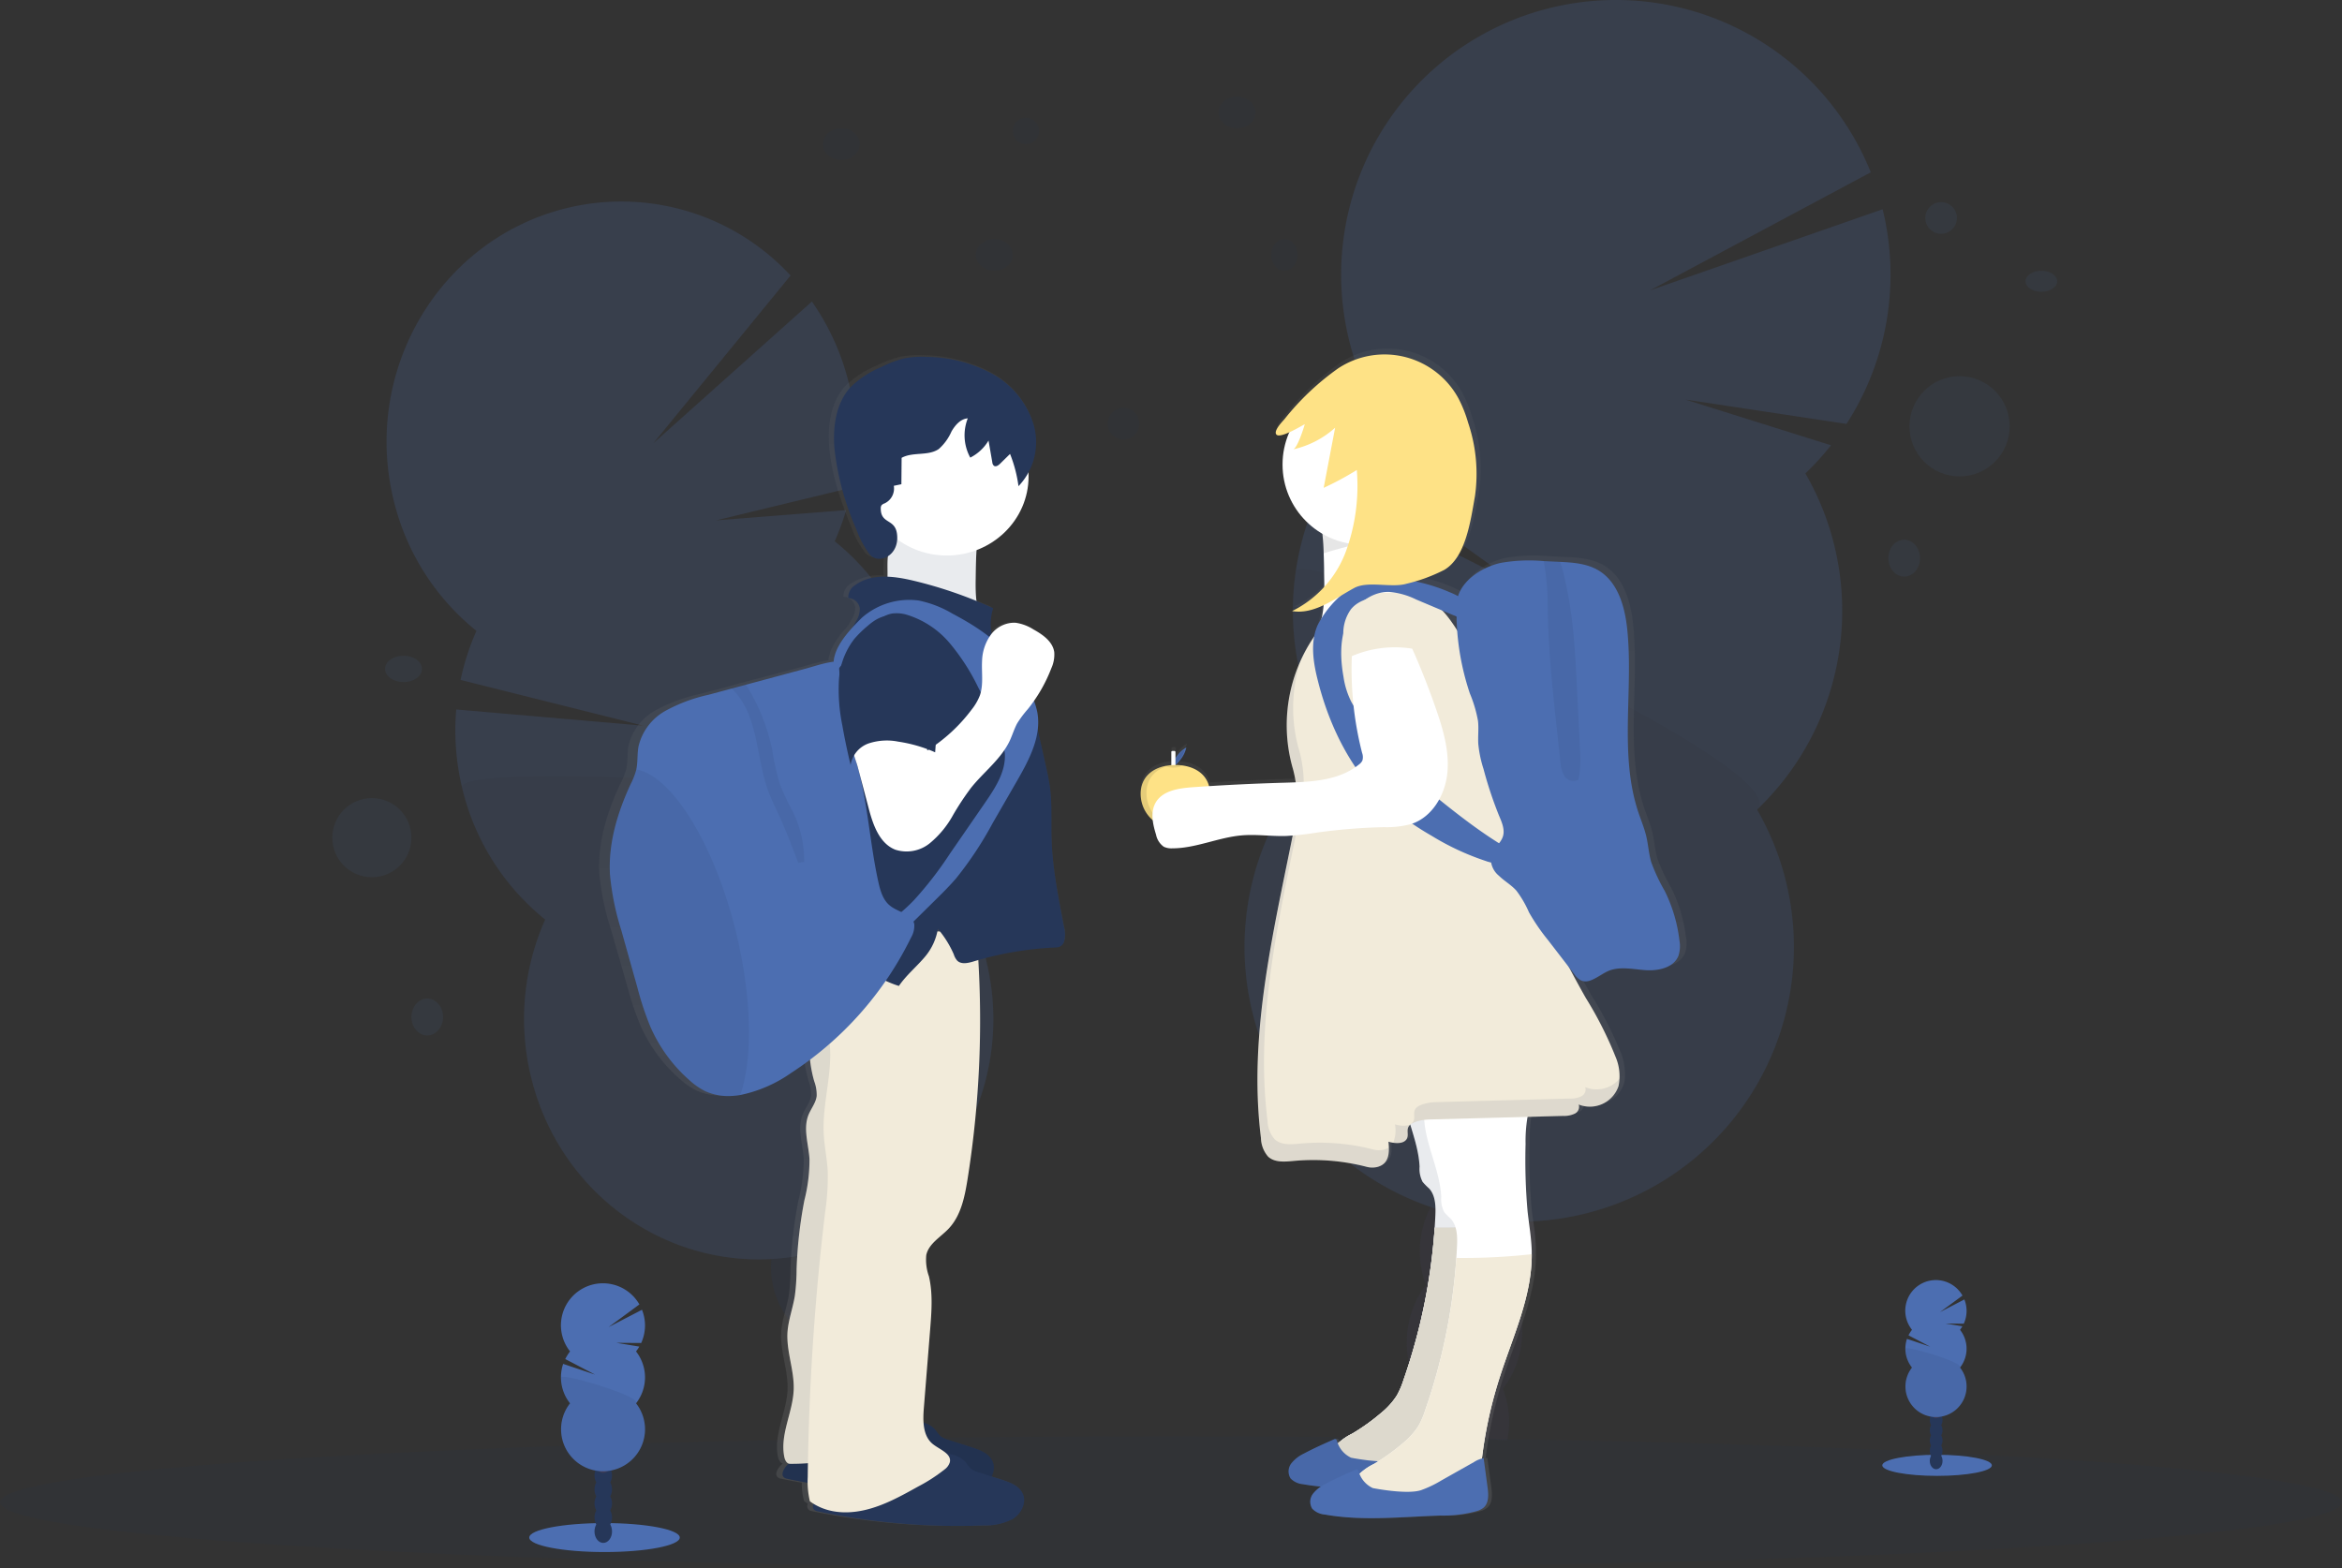 <svg xmlns="http://www.w3.org/2000/svg" xmlns:xlink="http://www.w3.org/1999/xlink" width="444" height="297.329" viewBox="0 0 444 297.329">
    <rect x="0" y="0" width="444" height="297.329" fill="#333333" stroke="none"/>
    <defs>
        <linearGradient id="linear-gradient" x1=".5" x2=".5" y1="1" gradientUnits="objectBoundingBox">
            <stop offset="0" stop-color="gray" stop-opacity=".251"/>
            <stop offset=".54" stop-color="gray" stop-opacity=".122"/>
            <stop offset="1" stop-color="gray" stop-opacity=".102"/>
        </linearGradient>
        <linearGradient id="linear-gradient-2" x1=".5" x2=".5" y1="1" y2="0" xlink:href="#linear-gradient"/>
        <style>
            .cls-1,.cls-4{opacity:.2}.cls-2,.cls-4,.cls-6{fill:#263759}.cls-15,.cls-3{fill:#4c6eb1}.cls-5{fill:#3f3d56}.cls-15,.cls-6,.cls-9{opacity:.1}.cls-8{fill:#fff}.cls-10{fill:#f2ebda}.cls-12{fill:#fee286}
        </style>
    </defs>
    <g id="undraw_true_friends_c94g" transform="translate(-.29)">
        <g id="Group_244" class="cls-1" data-name="Group 244" transform="translate(73.577 38.192)">
            <path id="Path_1404" d="M432.9 733.006a17.475 17.475 0 0 0 .887 2.677q8.561-3.363 17.311-6.447c-.049-.242-.1-.5-.16-.747a15.16 15.16 0 0 0-3.638-6.915c-2.332-2.464-5.338-3.654-8.262-2.928s-5.046 3.215-6.015 6.488a15.353 15.353 0 0 0-.123 7.871z" class="cls-2" data-name="Path 1404" transform="translate(-352.533 -497.559)"/>
            <ellipse id="Ellipse_76" cx="9.296" cy="12.437" class="cls-2" data-name="Ellipse 76" rx="9.296" ry="12.437" transform="rotate(-12.59 981.16 -231.578)"/>
            <ellipse id="Ellipse_77" cx="9.296" cy="12.437" class="cls-2" data-name="Ellipse 77" rx="9.296" ry="12.437" transform="rotate(-12.59 912.37 -223.036)"/>
            <ellipse id="Ellipse_78" cx="9.296" cy="12.437" class="cls-2" data-name="Ellipse 78" rx="9.296" ry="12.437" transform="rotate(-12.59 843.622 -214.458)"/>
            <ellipse id="Ellipse_79" cx="9.296" cy="12.437" class="cls-2" data-name="Ellipse 79" rx="9.296" ry="12.437" transform="rotate(-12.59 774.85 -205.881)"/>
            <path id="Path_1405" d="M322.788 244.949a45.814 45.814 0 0 0 2.16-5.9l-24.637 1.938 25.68-6.213a46.528 46.528 0 0 0-.456-19.5 45.989 45.989 0 0 0-7.075-15.78l-30.06 26.875 26.02-31.81a43.724 43.724 0 0 0-42.658-12.729c-23.861 5.966-38.482 30.619-32.66 55.063a45.471 45.471 0 0 0 15.763 25.047 46.454 46.454 0 0 0-3.01 9.3l34.664 8.68-35.485-3.076a46.589 46.589 0 0 0 1.1 14.782 45.512 45.512 0 0 0 15.767 25.047 46.338 46.338 0 0 0-2.726 29.675c5.825 24.442 29.889 39.417 53.749 33.452s38.483-30.615 32.66-55.059a45.512 45.512 0 0 0-15.767-25.041 46.338 46.338 0 0 0 2.726-29.675 45.483 45.483 0 0 0-15.755-25.076z" class="cls-3" data-name="Path 1405" transform="translate(-237.827 -180.514)"/>
            <path id="Path_1406" d="M272.683 448a45.513 45.513 0 0 0 15.768 25.047 46.337 46.337 0 0 0-2.726 29.675c5.822 24.444 29.884 39.419 53.745 33.457s38.483-30.615 32.66-55.059a45.513 45.513 0 0 0-15.767-25.047c3.998-8.973-84.863-13.029-83.68-8.073z" class="cls-4" data-name="Path 1406" transform="translate(-258.364 -336.906)"/>
        </g>
        <g id="Group_245" class="cls-1" data-name="Group 245" transform="translate(236.23)">
            <path id="Path_1407" d="M702.974 724.794a19.185 19.185 0 0 0-.176 3.228q10.737.172 21.557.723c.049-.283.1-.571.14-.862a17.11 17.11 0 0 0-1.006-8.923c-1.486-3.622-4.258-6.213-7.728-6.714s-6.853 1.207-9.3 4.254a17.139 17.139 0 0 0-3.49 8.294z" class="cls-5" data-name="Path 1407" transform="translate(-674.523 -455.667)"/>
            <ellipse id="Ellipse_80" cx="14.232" cy="10.873" class="cls-5" data-name="Ellipse 80" rx="14.232" ry="10.873" transform="rotate(-81.82 167.943 116.318)"/>
            <ellipse id="Ellipse_81" cx="14.232" cy="10.873" class="cls-5" data-name="Ellipse 81" rx="14.232" ry="10.873" transform="rotate(-81.82 159.245 106.281)"/>
            <ellipse id="Ellipse_82" cx="14.232" cy="10.873" class="cls-5" data-name="Ellipse 82" rx="14.232" ry="10.873" transform="rotate(-81.82 150.548 96.247)"/>
            <ellipse id="Ellipse_83" cx="14.232" cy="10.873" class="cls-5" data-name="Ellipse 83" rx="14.232" ry="10.873" transform="rotate(-81.82 141.852 86.208)"/>
            <path id="Path_1408" d="M740.278 177.268a51.456 51.456 0 0 0 4.854-5.338l-27.605-8.672 30.545 4.619a52.181 52.181 0 0 0 6.853-40.7l-44.083 15.373 41.833-22.378a52.078 52.078 0 1 0-93.422 45.455 52.179 52.179 0 0 0-7.214 8.553L686 198.522l-37.247-18.757a52.106 52.106 0 0 0 1.339 49.6 52.074 52.074 0 1 0 81.026 11.645 52.082 52.082 0 0 0 9.161-63.743z" class="cls-3" data-name="Path 1408" transform="translate(-633.95 -87.501)"/>
            <path id="Path_1409" d="M643.64 350.756a51.864 51.864 0 0 0 6.451 33.457 52.074 52.074 0 1 0 81.026 11.645c8.171-7.782-86.643-50.888-87.477-45.102z" class="cls-4" data-name="Path 1409" transform="translate(-633.95 -242.346)"/>
        </g>
        <ellipse id="Ellipse_84" cx="222" cy="12.5" class="cls-6" data-name="Ellipse 84" rx="222" ry="12.5" transform="translate(.289 272.329)"/>
        <ellipse id="Ellipse_85" cx="10.388" cy="2" class="cls-3" data-name="Ellipse 85" rx="10.388" ry="2" transform="translate(357.135 275.836)"/>
        <ellipse id="Ellipse_86" cx="1.211" cy="1.585" class="cls-2" data-name="Ellipse 86" rx="1.211" ry="1.585" transform="translate(366.139 275.405)"/>
        <ellipse id="Ellipse_87" cx="1.211" cy="1.585" class="cls-2" data-name="Ellipse 87" rx="1.211" ry="1.585" transform="translate(366.139 273.467)"/>
        <ellipse id="Ellipse_88" cx="1.211" cy="1.585" class="cls-2" data-name="Ellipse 88" rx="1.211" ry="1.585" transform="translate(366.139 271.533)"/>
        <ellipse id="Ellipse_89" cx="1.211" cy="1.585" class="cls-2" data-name="Ellipse 89" rx="1.211" ry="1.585" transform="translate(366.139 269.599)"/>
        <ellipse id="Ellipse_90" cx="1.211" cy="1.585" class="cls-2" data-name="Ellipse 90" rx="1.211" ry="1.585" transform="translate(366.139 267.661)"/>
        <ellipse id="Ellipse_91" cx="1.211" cy="1.585" class="cls-5" data-name="Ellipse 91" rx="1.211" ry="1.585" transform="translate(366.139 265.727)"/>
        <ellipse id="Ellipse_92" cx="1.211" cy="1.585" class="cls-5" data-name="Ellipse 92" rx="1.211" ry="1.585" transform="translate(366.139 263.793)"/>
        <path id="Path_1410" d="M949.424 688.054a5.582 5.582 0 0 0 .452-.665l-3.178-.521 3.437.025a5.814 5.814 0 0 0 .111-4.591l-4.611 2.394 4.254-3.129a5.8 5.8 0 1 0-9.571 6.488 5.932 5.932 0 0 0-.661 1.055l4.106 2.143-4.4-1.478a5.786 5.786 0 0 0 .953 5.445 5.794 5.794 0 1 0 9.107 0 5.79 5.79 0 0 0 0-7.161z" class="cls-3" data-name="Path 1410" transform="translate(-577.548 -435.918)"/>
        <path id="Path_1411" d="M939.088 710.148a5.769 5.769 0 0 0 1.232 3.581 5.794 5.794 0 1 0 9.107 0c.784-.986-10.339-4.229-10.339-3.581z" class="cls-6" data-name="Path 1411" transform="translate(-577.56 -454.432)"/>
        <g id="Group_247" data-name="Group 247" transform="translate(100.627 243.322)">
            <ellipse id="Ellipse_120" cx="14.267" cy="2.746" class="cls-3" data-name="Ellipse 120" rx="14.267" ry="2.746" transform="translate(0 45.462)"/>
            <ellipse id="Ellipse_121" cx="1.664" cy="2.177" class="cls-2" data-name="Ellipse 121" rx="1.664" ry="2.177" transform="translate(12.367 44.87)"/>
            <ellipse id="Ellipse_122" cx="1.664" cy="2.177" class="cls-2" data-name="Ellipse 122" rx="1.664" ry="2.177" transform="translate(12.367 42.208)"/>
            <ellipse id="Ellipse_123" cx="1.664" cy="2.177" class="cls-2" data-name="Ellipse 123" rx="1.664" ry="2.177" transform="translate(12.367 39.552)"/>
            <ellipse id="Ellipse_116" cx="1.664" cy="2.177" class="cls-2" data-name="Ellipse 116" rx="1.664" ry="2.177" transform="translate(12.367 36.896)"/>
            <ellipse id="Ellipse_117" cx="1.664" cy="2.177" class="cls-2" data-name="Ellipse 117" rx="1.664" ry="2.177" transform="translate(12.367 34.234)"/>
            <ellipse id="Ellipse_118" cx="1.664" cy="2.177" class="cls-5" data-name="Ellipse 118" rx="1.664" ry="2.177" transform="translate(12.367 31.578)"/>
            <ellipse id="Ellipse_119" cx="1.664" cy="2.177" class="cls-5" data-name="Ellipse 119" rx="1.664" ry="2.177" transform="translate(12.367 28.922)"/>
            <path id="Path_1458" d="M953.293 691.565a7.676 7.676 0 0 0 .62-.914l-4.365-.716 4.72.034a7.985 7.985 0 0 0 .152-6.3l-6.333 3.288 5.842-4.3a7.963 7.963 0 1 0-13.145 8.91 8.138 8.138 0 0 0-.908 1.449l5.639 2.944-6.04-2.03a7.946 7.946 0 0 0 1.308 7.478 7.957 7.957 0 1 0 12.508 0 7.951 7.951 0 0 0 0-9.835z" class="cls-3" data-name="Path 1458" transform="translate(-933.048 -678.652)"/>
            <path id="Path_1459" d="M939.091 710.18a7.924 7.924 0 0 0 1.692 4.917 7.957 7.957 0 1 0 12.508 0c1.077-1.353-14.2-5.808-14.2-4.917z" class="cls-6" data-name="Path 1459" transform="translate(-933.057 -692.35)"/>
        </g>
        <path id="Path_1414" fill="url(#linear-gradient)" d="M424.118 359.829c-1.047-5.478-2.217-10.967-2.41-16.539-.115-3.285.115-6.627-.308-9.9-.209-1.61-.575-3.19-.936-4.771l-1.454-6.328a10.565 10.565 0 0 0-.14-3.642 12.731 12.731 0 0 0-.579-1.852 28.744 28.744 0 0 0 3.33-6.159 6.145 6.145 0 0 0 .567-3.075c-.3-2-2.234-3.318-4.036-4.3a8.861 8.861 0 0 0-3.49-1.265 5.671 5.671 0 0 0-4.6 2.053 9.99 9.99 0 0 1 .3-4.858c-1.072-.48-2.152-.932-3.24-1.371a29.74 29.74 0 0 1-.164-4.274c.025-1.712.053-3.441.152-5.157a15.234 15.234 0 0 0 10.011-14.219v-.521a12.351 12.351 0 0 0 1.059-9.477 16.686 16.686 0 0 0-8.138-9.58 28.022 28.022 0 0 0-12.532-3.129 18.031 18.031 0 0 0-4.361.275 21.04 21.04 0 0 0-4.443 1.642 18.733 18.733 0 0 0-5.987 3.827c-2.821 3.01-3.453 7.432-3.145 11.5.411 5.338 2.193 10.5 4.254 15.472a19 19 0 0 0 2.546 4.71 2.7 2.7 0 0 0 3.6.39 39.422 39.422 0 0 0-.09 3.942 9.95 9.95 0 0 0-6.192 1.544 2.776 2.776 0 0 0-1.421 2.5 2.328 2.328 0 0 1 2.242 1.992 4.3 4.3 0 0 1-.776 2.464c-.185.337-.37.678-.558 1.014-1.766 1.889-3.576 4.254-3.737 6.6a8.239 8.239 0 0 0-.858.127c-1.6.3-3.195.842-4.767 1.252l-11.382 3-2.813.78-4.517 1.191a31.956 31.956 0 0 0-8.352 3.051 10.466 10.466 0 0 0-5.227 6.779c-.255 1.429-.1 2.915-.411 4.332a.738.738 0 0 1-.041.189 13.857 13.857 0 0 1-1.047 2.591c-2.55 5.375-4.365 11.234-4.024 17.151a49.991 49.991 0 0 0 2.225 10.676q1.564 5.367 3.088 10.733a56.356 56.356 0 0 0 2.542 7.514 28.948 28.948 0 0 0 7.609 10.171 13.438 13.438 0 0 0 3.039 2.053 11.05 11.05 0 0 0 5.338.866c.493-.033.977-.086 1.458-.164a26.572 26.572 0 0 0 9.834-4.172q1.893-1.2 3.7-2.525a23.444 23.444 0 0 0 .821 4.073 7.3 7.3 0 0 1 .489 2.8c-.148 1.322-1.109 2.406-1.605 3.646-1.055 2.62.029 5.539.205 8.348a30.628 30.628 0 0 1-.985 7.834 81.8 81.8 0 0 0-1.515 13.107 39.639 39.639 0 0 1-.329 4.985c-.382 2.332-1.277 4.582-1.433 6.939-.238 3.671 1.347 7.264 1.2 10.939-.168 4.316-2.7 8.508-1.819 12.729.111.53.411 1.141.9 1.277l-.238.218c-.727.673-1.433 1.918-.608 2.464a1.613 1.613 0 0 0 .62.214c1.277.267 2.562.509 3.847.735a11.909 11.909 0 0 0 .443 3.515c.234.168.472.32.71.464a.947.947 0 0 0 .259 1.232 1.613 1.613 0 0 0 .62.214 134.054 134.054 0 0 0 32.171 2.669 11.648 11.648 0 0 0 5.593-1.2c1.647-.985 2.759-3.084 1.975-4.812-.694-1.527-2.509-2.189-4.139-2.7l-1.913-.591a3.285 3.285 0 0 0 .172-2.874c-.694-1.527-2.509-2.189-4.139-2.7l-4.406-1.367a4.324 4.324 0 0 1-1.6-.751 8.7 8.7 0 0 1-.871-1.01 4.928 4.928 0 0 0-2.4-1.507 18.684 18.684 0 0 1 .062-2.8l1.232-14.868c.275-3.367.546-6.8-.238-10.089a9.038 9.038 0 0 1-.513-4.04c.48-2.184 2.78-3.4 4.348-5.022 2.365-2.464 3.1-5.966 3.642-9.3a187.756 187.756 0 0 0 2.1-41.64 66.518 66.518 0 0 1 15.119-2.431 1.561 1.561 0 0 0 1.569-1.261 5.068 5.068 0 0 0-.064-2.542zm-24.575.727c.029-.144.062-.287.086-.431l.341.435z" data-name="Path 1414" transform="translate(-222.088 -184.116)"/>
        <path id="Path_1415" d="M467.455 324.958c-.107 1.429-.612 2.8-.8 4.225-.209 1.569-.025 3.166-.127 4.747a6.035 6.035 0 0 1-1.762 4.274 83 83 0 0 1 20.5 4.435c-2-2.464-2.053-5.9-2-9.066.066-4.677.148-9.444 1.675-13.858a33.727 33.727 0 0 0-13.854-.181c-.994.2-4 .074-4.451 1-.326.683.893 3.389.819 4.424z" class="cls-8" data-name="Path 1415" transform="translate(-298.007 -223.886)"/>
        <path id="Path_1416" d="M467.455 324.958c-.107 1.429-.612 2.8-.8 4.225-.209 1.569-.025 3.166-.127 4.747a6.035 6.035 0 0 1-1.762 4.274 83 83 0 0 1 20.5 4.435c-2-2.464-2.053-5.9-2-9.066.066-4.677.148-9.444 1.675-13.858a33.727 33.727 0 0 0-13.854-.181c-.994.2-4 .074-4.451 1-.326.683.893 3.389.819 4.424z" class="cls-6" data-name="Path 1416" transform="translate(-298.007 -223.886)"/>
        <path id="Path_1417" d="M449.723 745.368a8.53 8.53 0 0 0 .821 1.031 4.131 4.131 0 0 0 1.564.751l4.3 1.367c1.6.509 3.371 1.166 4.049 2.694.764 1.725-.324 3.823-1.934 4.8a11.216 11.216 0 0 1-5.465 1.2 128.569 128.569 0 0 1-31.449-2.665 1.641 1.641 0 0 1-.6-.214c-.821-.554-.119-1.794.591-2.464 2.772-2.628 5.786-5.383 9.559-5.991 1.983-.324 3.975-.193 5.946-.665 1.417-.341 2.755-.928 4.168-1.277 2.627-.64 6.569-.87 8.45 1.433z" class="cls-2" data-name="Path 1417" transform="translate(-271.997 -474.139)"/>
        <path id="Path_1418" d="M449.723 745.368a8.53 8.53 0 0 0 .821 1.031 4.131 4.131 0 0 0 1.564.751l4.3 1.367c1.6.509 3.371 1.166 4.049 2.694.764 1.725-.324 3.823-1.934 4.8a11.216 11.216 0 0 1-5.465 1.2 128.569 128.569 0 0 1-31.449-2.665 1.641 1.641 0 0 1-.6-.214c-.821-.554-.119-1.794.591-2.464 2.772-2.628 5.786-5.383 9.559-5.991 1.983-.324 3.975-.193 5.946-.665 1.417-.341 2.755-.928 4.168-1.277 2.627-.64 6.569-.87 8.45 1.433z" class="cls-9" data-name="Path 1418" transform="translate(-271.997 -474.139)"/>
        <path id="Path_1419" d="M428.344 517.164a26.1 26.1 0 0 0-.37 17.455c-1.433-.156-2.053 1.782-2.016 3.227a23.91 23.91 0 0 0 .908 5.946 7.453 7.453 0 0 1 .48 2.8c-.148 1.322-1.084 2.406-1.573 3.642-1.027 2.616.029 5.531.205 8.335a31.078 31.078 0 0 1-.969 7.826 83.454 83.454 0 0 0-1.478 13.086 39.484 39.484 0 0 1-.324 4.981c-.37 2.332-1.232 4.578-1.4 6.931-.234 3.663 1.314 7.256 1.174 10.926-.164 4.307-2.644 8.5-1.778 12.729.123.6.456 1.3 1.068 1.306 6.192.078 11.978-1.643 18.1-.743.624-14.174 1.232-28.414 4.024-42.33 2.464-12.388 6.64-24.637 6.25-37.267-.226-7.223-1.942-14.306-2.985-21.459a28.229 28.229 0 0 0-19.316 2.609z" class="cls-10" data-name="Path 1419" transform="translate(-272.224 -338.807)"/>
        <path id="Path_1420" d="M428.344 517.164a26.1 26.1 0 0 0-.37 17.455c-1.433-.156-2.053 1.782-2.016 3.227a23.91 23.91 0 0 0 .908 5.946 7.453 7.453 0 0 1 .48 2.8c-.148 1.322-1.084 2.406-1.573 3.642-1.027 2.616.029 5.531.205 8.335a31.078 31.078 0 0 1-.969 7.826 83.454 83.454 0 0 0-1.478 13.086 39.484 39.484 0 0 1-.324 4.981c-.37 2.332-1.232 4.578-1.4 6.931-.234 3.663 1.314 7.256 1.174 10.926-.164 4.307-2.644 8.5-1.778 12.729.123.6.456 1.3 1.068 1.306 6.192.078 11.978-1.643 18.1-.743.624-14.174 1.232-28.414 4.024-42.33 2.464-12.388 6.64-24.637 6.25-37.267-.226-7.223-1.942-14.306-2.985-21.459a28.229 28.229 0 0 0-19.316 2.609z" class="cls-6" data-name="Path 1420" transform="translate(-272.224 -338.807)"/>
        <path id="Path_1421" d="M463.723 760.368a8.523 8.523 0 0 0 .821 1.031 4.131 4.131 0 0 0 1.564.751l4.3 1.367c1.6.509 3.371 1.166 4.049 2.694.764 1.725-.324 3.823-1.934 4.8a11.215 11.215 0 0 1-5.465 1.2 128.564 128.564 0 0 1-31.449-2.665 1.641 1.641 0 0 1-.6-.214c-.821-.554-.119-1.794.591-2.464 2.772-2.628 5.786-5.383 9.559-5.991 1.983-.324 3.975-.193 5.946-.665 1.417-.341 2.755-.928 4.168-1.277 2.627-.64 6.569-.87 8.45 1.433z" class="cls-2" data-name="Path 1421" transform="translate(-280.248 -482.98)"/>
        <path id="Path_1422" d="M437.112 518.817a10.538 10.538 0 0 0-1.84 7.333 30.668 30.668 0 0 0 1.93 7.473c-1.129 1.039-.9 2.829-.747 4.357.538 5.675-1.433 11.337-1.146 17.028.119 2.394.641 4.755.764 7.149a45.931 45.931 0 0 1-.509 7.83 467.134 467.134 0 0 0-3.285 50.131 16.2 16.2 0 0 0 .411 4.591c2.985 2.2 6.734 2.492 10.347 1.671s6.911-2.653 10.15-4.459a31.344 31.344 0 0 0 5.026-3.244 2.681 2.681 0 0 0 1.01-1.388c.345-1.643-1.938-2.386-3.248-3.449-1.905-1.548-1.877-4.414-1.679-6.861l1.191-14.848c.271-3.363.534-6.792-.23-10.076a9.366 9.366 0 0 1-.505-4.036c.468-2.176 2.718-3.392 4.25-5.014 2.316-2.464 3.03-5.958 3.564-9.284A191.892 191.892 0 0 0 464.159 516c-3.018 1.047-6.594.476-9.777.723s-6.344 1.31-9.567 1.4c-2.685.057-6.052-1.423-7.703.694z" class="cls-10" data-name="Path 1422" transform="translate(-278.858 -340.053)"/>
        <ellipse id="Ellipse_101" cx="15.5" cy="15" class="cls-8" data-name="Ellipse 101" rx="15.5" ry="15" transform="translate(164.289 75.329)"/>
        <path id="Path_1423" d="M465.06 359.766a81.762 81.762 0 0 0-15.156-5.231c-3.671-.875-7.863-1.4-10.93.8a2.753 2.753 0 0 0-1.388 2.5 2.283 2.283 0 0 1 2.189 1.987 4.359 4.359 0 0 1-.756 2.464l-3.544 6.57a18.782 18.782 0 0 0-2.768 10.216l-.411 5.962a71.379 71.379 0 0 0-.172 11.279c.255 2.829.846 5.671.443 8.483-.324 2.262-1.281 4.385-1.819 6.611-1.01 4.188-.55 8.779-2.509 12.622a3.8 3.8 0 0 1 2.542-.23c5.946 1.1 10.622 5.79 16.4 7.584 1.458-2.127 3.433-3.7 5.063-5.675a10.972 10.972 0 0 0 2.328-5.149 19.367 19.367 0 0 1 3.014 4.829 3.245 3.245 0 0 0 .657 1.2c.776.756 2.053.464 3.092.148A63.728 63.728 0 0 1 477 424.085a1.535 1.535 0 0 0 1.536-1.261 5.079 5.079 0 0 0-.041-2.529c-1.022-5.473-2.164-10.955-2.353-16.519-.115-3.285.111-6.615-.3-9.892-.205-1.605-.563-3.186-.916-4.763l-2.932-13.029c-.164-.727-.944-1.2-1.277-1.872-1.347-2.727-3.921-4.7-5.252-7.432a9.744 9.744 0 0 1-.405-7.022z" class="cls-2" data-name="Path 1423" transform="translate(-276.477 -244.442)"/>
        <path id="Path_1424" d="M453.274 281.01a1.007 1.007 0 0 1 .144-.608 1.371 1.371 0 0 1 .591-.365 3.117 3.117 0 0 0 1.737-3.33l1.437-.3.045-5.005c2.135-1.183 5.046-.287 7.054-1.679a9.548 9.548 0 0 0 2.4-3.318c.69-1.191 1.716-2.39 3.088-2.488a8.8 8.8 0 0 0 .472 7.444 8.479 8.479 0 0 0 3.461-3.236l.714 4.106a1.018 1.018 0 0 0 .3.669c.374.275.879-.07 1.207-.411l1.86-1.827a25.609 25.609 0 0 1 1.6 6.114 12.07 12.07 0 0 0 2.829-11.817 16.611 16.611 0 0 0-7.953-9.567 26.889 26.889 0 0 0-12.249-3.125 17.419 17.419 0 0 0-4.262.275 20.233 20.233 0 0 0-4.344 1.642 18.2 18.2 0 0 0-5.85 3.816c-2.759 3.006-3.379 7.424-3.075 11.5a52.08 52.08 0 0 0 4.16 15.451 19.058 19.058 0 0 0 2.488 4.706c1.663 2.106 5.749.357 5.227-3.806-.362-2.973-3.081-1.827-3.081-4.841z" class="cls-2" data-name="Path 1424" transform="translate(-286.007 -184.595)"/>
        <path id="Path_1425" d="M397.994 445.334a64.425 64.425 0 0 1-22.768 25.7 25.7 25.7 0 0 1-9.612 4.168c-.472.078-.944.131-1.425.164a10.635 10.635 0 0 1-5.2-.883 13.14 13.14 0 0 1-2.973-2.053 28.87 28.87 0 0 1-7.436-10.154 57.168 57.168 0 0 1-2.484-7.506q-1.511-5.363-3.014-10.729a50.344 50.344 0 0 1-2.176-10.676c-.333-5.909 1.441-11.76 3.934-17.127a14.126 14.126 0 0 0 1.022-2.587 1.116 1.116 0 0 1 .041-.189c.3-1.417.144-2.9.411-4.328a10.42 10.42 0 0 1 5.108-6.771 30.64 30.64 0 0 1 8.167-3.047l4.406-1.187 2.735-.735 11.124-2.993c1.54-.411 3.1-.957 4.66-1.232 1.745-.328 1.733-.156 1.868 1.552.25 3.1.168 6.139.821 9.206.62 2.928 1.712 5.749 2.533 8.623 2.074 7.256 2.419 14.893 4.053 22.263.374 1.679.891 3.47 2.242 4.517 1.548 1.232 4.155 1.536 4.566 3.466a4.427 4.427 0 0 1-.603 2.538z" class="cls-3" data-name="Path 1425" transform="translate(-224.978 -267.581)"/>
        <path id="Path_1426" d="M365.613 504.513c-.472.078-.944.131-1.425.164a10.635 10.635 0 0 1-5.2-.866 13.139 13.139 0 0 1-2.973-2.053 28.87 28.87 0 0 1-7.436-10.154 57.172 57.172 0 0 1-2.484-7.506q-1.511-5.363-3.014-10.729a50.343 50.343 0 0 1-2.176-10.676c-.333-5.909 1.441-11.76 3.934-17.127a14.128 14.128 0 0 0 1.022-2.587 1.115 1.115 0 0 1 .041-.189c6.7 1.178 14.741 14 18.888 30.8 3.053 12.556 3.184 24.123.823 30.923z" class="cls-6" data-name="Path 1426" transform="translate(-224.978 -296.904)"/>
        <path id="Path_1427" d="M410.866 437.27l-1.121.193c-1.154-3.03-2.3-6.065-3.654-9.013-.7-1.54-1.462-3.059-2.053-4.648-2.217-6.1-1.84-13.341-5.95-18.367a6.286 6.286 0 0 0-1-1.01l2.735-.735a37.086 37.086 0 0 1 4.985 12.364 49.338 49.338 0 0 0 1.417 6.4 44.236 44.236 0 0 0 2.106 4.574 21.02 21.02 0 0 1 2.535 10.242z" class="cls-6" data-name="Path 1427" transform="translate(-258.117 -273.859)"/>
        <path id="Path_1428" d="M449.567 367.867a13.579 13.579 0 0 1 10.8-3.285 20.669 20.669 0 0 1 6.356 2.464c3.93 2.086 7.8 4.488 10.635 7.917a31.734 31.734 0 0 1 4.2 7.063 17.12 17.12 0 0 1 1.232 3.453c1 4.64-1.458 9.251-3.827 13.365l-4.558 7.908a68.328 68.328 0 0 1-6.931 10.483c-1.256 1.47-2.636 2.829-4.012 4.188l-6.04 5.962a.68.68 0 0 1-1.121-.008l-2-1.589a33.943 33.943 0 0 0 5.1-4.324 68.558 68.558 0 0 0 6.894-8.906l6.644-9.633c1.942-2.821 3.971-5.925 3.753-9.341a14.363 14.363 0 0 0-1.363-4.693q-1.712-4.02-3.72-7.913a40.2 40.2 0 0 0-5.309-8.245 17.272 17.272 0 0 0-8.048-5.408 6.7 6.7 0 0 0-2.915-.279c-2.16.357-3.7 2.213-5.063 3.938l-4.164 5.338c-.949 1.211-1.819 2.616-1.877.316-.095-3.281 3.223-6.661 5.334-8.771z" class="cls-3" data-name="Path 1428" transform="translate(-285.904 -250.719)"/>
        <path id="Path_1429" d="M455.927 410.129c.821 3.162 2.033 6.75 5.075 7.949a6.973 6.973 0 0 0 6.545-1.232 18.363 18.363 0 0 0 4.4-5.338 51.867 51.867 0 0 1 3.4-5.149c2.435-3.055 5.749-5.477 7.391-9.033.484-1.059.821-2.193 1.371-3.211a20.067 20.067 0 0 1 1.987-2.657 28.8 28.8 0 0 0 4.48-7.777 6.254 6.254 0 0 0 .554-3.071c-.292-2-2.184-3.314-3.946-4.295a8.507 8.507 0 0 0-3.412-1.265 5.522 5.522 0 0 0-4.632 2.23 8.91 8.91 0 0 0-1.692 5c-.123 2.189.3 4.463-.411 6.533a10.266 10.266 0 0 1-1.548 2.677 31.39 31.39 0 0 1-8.422 7.773 14.617 14.617 0 0 0-1-4.529c-.312-.8-6.43 0-7.227.131-1.577.23-4.632.411-5.625 1.913s.238 4.028.641 5.543z" class="cls-8" data-name="Path 1429" transform="translate(-290.975 -256.971)"/>
        <path id="Path_1430" d="M452.046 373.674a21.622 21.622 0 0 0-2.529 2.464 14.1 14.1 0 0 0-2.944 7.9 33.952 33.952 0 0 0 .649 8.516q.665 3.786 1.573 7.518a5.187 5.187 0 0 1 3.449-4.106 11.022 11.022 0 0 1 5.572-.328 27.236 27.236 0 0 1 7.005 2.024l.866-12.142a21.154 21.154 0 0 0-.029-4.927 10.86 10.86 0 0 0-5.067-7.37c-3.291-2.005-5.591-2.132-8.545.451z" class="cls-2" data-name="Path 1430" transform="translate(-287.242 -255.02)"/>
        <path id="Path_1431" fill="url(#linear-gradient-2)" d="M689.384 360.1a28.674 28.674 0 0 0-2.833-9.465 34.043 34.043 0 0 1-2.583-5.469c-.464-1.573-.554-3.227-.924-4.825s-1.022-3.125-1.548-4.685c-3.716-11.087-.924-23.216-2.123-34.836-.448-4.287-1.761-8.988-5.478-11.222-2.209-1.326-4.862-1.532-7.461-1.642l-1.187-.053-1.905-.094a31.545 31.545 0 0 0-8.212.341c-3.285.719-7.177 3.03-8.212 6.385-.567-.292-1.137-.55-1.663-.792a29.824 29.824 0 0 0-6.607-2.053 24.694 24.694 0 0 0 5.609-2.168c4.106-2.39 5.059-9.37 5.9-14.039a30.076 30.076 0 0 0-1.318-14.031 24.131 24.131 0 0 0-1.868-4.648 16.215 16.215 0 0 0-23.06-5.707 49.2 49.2 0 0 0-10.315 9.686c-.411.484-2.127 2.2-1.556 2.924.32.411 1.376.082 2.484-.411a15.067 15.067 0 0 0-1.289 6.118 15.242 15.242 0 0 0 7.485 13.107l.411 3.778v.029c.045 1.261.066 2.521.082 3.778 0 .883 0 1.786-.025 2.689a18.543 18.543 0 0 1-6.126 4.558 9.816 9.816 0 0 0 5.56-.9c-.291 1.009-1.306 5.757-1.306 5.757s.854-3.318 1.347-3.482a10.737 10.737 0 0 0-.686 1.289 9.977 9.977 0 0 0-.661 2.193 30.8 30.8 0 0 0-2.706 4.837c-.345.768-.653 1.548-.932 2.34v.053q-.411 1.183-.727 2.4-.148.583-.271 1.17v.086q-.246 1.189-.411 2.394v.164c-.045.374-.086.751-.115 1.129v.057c-.033.411-.057.8-.07 1.2v1.417c0 .772.049 1.548.123 2.324a.98.98 0 0 0 .029.287c.033.316.07.632.115.953a.558.558 0 0 0 .029.218c.053.382.115.76.185 1.137a1.358 1.358 0 0 0 .053.25c.057.3.119.6.189.907l.074.312c.09.378.185.751.291 1.129.062.214.123.411.189.636a16.01 16.01 0 0 1 .411 2.369l-2.246.074q-7.21.205-14.408.653c-.6-2.312-2.644-3.646-5.219-3.962a10.3 10.3 0 0 0-1.232-.074 6.833 6.833 0 0 0 1.174-1.277 5.657 5.657 0 0 0 .936-2.053 5.621 5.621 0 0 0-1.7 1.49c-.152.205-.287.411-.411.6v-1.232a.193.193 0 0 0-.2-.2h-.411a.193.193 0 0 0-.2.2v2.502h-.222c-.271.025-.534.057-.793.107-2.8.521-4.845 2.316-4.845 5.338a6.57 6.57 0 0 0 2.316 5 14.392 14.392 0 0 0 .636 2.768 3.7 3.7 0 0 0 1.482 2.3 3.388 3.388 0 0 0 1.618.3c4.566 0 8.886-2.106 13.431-2.464 2.809-.226 5.63.209 8.446.123.411 0 .821-.041 1.232-.074-3.852 19.073-8.512 38.388-6.077 57.654a5.551 5.551 0 0 0 1.367 3.539c1.269 1.158 3.223.969 4.927.821a41.184 41.184 0 0 1 13.94 1.113 4.233 4.233 0 0 0 1.963.07 3.645 3.645 0 0 0 .411-.119l.115-.045c.086-.033.168-.066.246-.1l.119-.062.2-.123c.033-.025.07-.045.1-.07a1.6 1.6 0 0 0 .2-.164l.057-.049a2.933 2.933 0 0 0 .218-.238l.049-.074a1.993 1.993 0 0 0 .131-.193c.02-.033.041-.066.057-.1s.066-.123.094-.185a.8.8 0 0 0 .045-.111c.012-.037.053-.135.078-.205s0-.066.033-.1a1.181 1.181 0 0 0 .078-.308v-.066a1.952 1.952 0 0 1 .045-.263.476.476 0 0 0 0-.136v-1.044a10.508 10.508 0 0 0-.078-1.088 6.5 6.5 0 0 0 .9.193 5.013 5.013 0 0 0 .854.062h.041a1.751 1.751 0 0 0 .411-.033 3.376 3.376 0 0 0 .353-.074h.053a1.9 1.9 0 0 0 .312-.123l.049-.029a1.674 1.674 0 0 0 .242-.164l.037-.029a1.429 1.429 0 0 0 .205-.238l.037-.062a1.4 1.4 0 0 0 .144-.316c.234-.792-.3-1.688.554-2.414a32.548 32.548 0 0 1 1.778 7.991 5.211 5.211 0 0 0 .583 2.874 12.059 12.059 0 0 0 1.232 1.257c1.256 1.359 1.285 3.408 1.2 5.248-.037.743-.078 1.486-.131 2.23a110.26 110.26 0 0 1-5.995 29.075 15.668 15.668 0 0 1-1.256 2.874 13.915 13.915 0 0 1-3.077 3.39 39.118 39.118 0 0 1-5.482 3.9 16.77 16.77 0 0 0-2.788 1.852c-.033-.094-.07-.185-.094-.283-.045-.189-.107-.411-.292-.48a.558.558 0 0 0-.411.066c-1.926.846-3.852 1.692-5.7 2.681a6.655 6.655 0 0 0-2.406 1.86 2.524 2.524 0 0 0-.156 2.874 3.67 3.67 0 0 0 2.394 1.117c1.142.2 2.287.345 3.433.452a5.187 5.187 0 0 0-1.515 1.347 2.524 2.524 0 0 0-.156 2.874 3.67 3.67 0 0 0 2.394 1.117c7.28 1.285 14.745.411 22.136.193a24.292 24.292 0 0 0 7.132-.875 3.593 3.593 0 0 0 1.232-.645c1.035-.912.932-2.513.751-3.872l-.751-5.551a1.462 1.462 0 0 0-.324.062 82.045 82.045 0 0 1 3.371-15.357c2.5-7.781 6.233-15.447 6.184-23.59v-.591c-.07-2.55-.526-5.071-.821-7.609a110.847 110.847 0 0 1-.382-12.795 27.514 27.514 0 0 1 .349-5 .825.825 0 0 1 .037-.168l6.82-.181a4.808 4.808 0 0 0 2.2-.411 1.445 1.445 0 0 0 .8-1.762 5.81 5.81 0 0 0 7.654-3.531 6.2 6.2 0 0 0 .144-.653.209.209 0 0 1 0-.049c.029-.205.049-.411.057-.612v-.1a11.444 11.444 0 0 0-.645-4.147 69.721 69.721 0 0 0-5.7-11.2c-1.076-1.885-2.119-3.794-3.133-5.712l.891 1.146a3.882 3.882 0 0 0 1.2 1.154c1.663.858 3.4-.87 5.1-1.667 2.246-1.059 4.874-.435 7.354-.259s5.469-.464 6.356-2.763a6.062 6.062 0 0 0 .16-2.9zm-42.757-61.711c0 .879.057 1.77.127 2.665a24.9 24.9 0 0 0-2.874-3.819z" data-name="Path 1431" transform="translate(-369.459 -182.359)"/>
        <path id="Path_1432" d="M601.6 434.132a5.618 5.618 0 0 1 1.68-1.482 5.634 5.634 0 0 1-.924 2.053c-.714.973-1.466 1.642-1.675 1.482s.197-1.08.919-2.053z" class="cls-3" data-name="Path 1432" transform="translate(-378.079 -290.928)"/>
        <path id="Path_1433" d="M602.186 434.855a4.142 4.142 0 0 1 1.232-1.1 4.211 4.211 0 0 1-.686 1.519c-.534.723-1.092 1.232-1.232 1.1s.152-.797.686-1.519z" class="cls-9" data-name="Path 1433" transform="translate(-378.574 -291.576)"/>
        <path id="Path_1434" d="M541.322 346.77h.411a.2.2 0 0 1 .2.2v4.652h-.78v-4.652a.2.2 0 0 1 .172-.2z" class="cls-8" data-name="Path 1434" transform="translate(-318.799 -204.382)"/>
        <path id="Path_1435" d="M599.14 446.223a6.57 6.57 0 0 1-13.14 0c0-3.01 2.024-4.792 4.788-5.313a9.658 9.658 0 0 1 1.782-.16 10.079 10.079 0 0 1 1.232.074c3.038.376 5.338 2.192 5.338 5.399z" class="cls-12" data-name="Path 1435" transform="translate(-369.459 -295.702)"/>
        <path id="Path_1436" d="M600.674 440.846c-.119.226-.764.411-1.544.411a2.722 2.722 0 0 1-1.47-.308 9.656 9.656 0 0 1 1.782-.16 10.075 10.075 0 0 1 1.232.057z" class="cls-9" data-name="Path 1436" transform="translate(-376.331 -295.724)"/>
        <path id="Path_1437" d="M593.666 452.69a6.57 6.57 0 0 1-6.57-6.57c0-2.956 1.95-4.726 4.636-5.28a8.864 8.864 0 0 0-.945.123c-2.763.522-4.788 2.3-4.788 5.313a6.57 6.57 0 0 0 6.57 6.57 6.435 6.435 0 0 0 1.474-.168c-.126.008-.243.012-.377.012z" class="cls-9" data-name="Path 1437" transform="translate(-369.459 -295.755)"/>
        <path id="Path_1438" d="M674.132 651.884c.907.821 2.3.8 3.527.71l5.613-.411c4.459-.328 9.07-.7 13-2.821a3.093 3.093 0 0 0 1.08-.821 3.476 3.476 0 0 0 .472-1.77 81.962 81.962 0 0 1 3.605-17.9c2.464-7.74 6.159-15.369 6.11-23.47v-.587c-.07-2.538-.517-5.046-.792-7.572a110.628 110.628 0 0 1-.378-12.729 27.62 27.62 0 0 1 .345-4.973c.259-1.334 1.232-2.673.636-3.847-1.154-2.279-5.338-3.117-7.588-3.2a30.571 30.571 0 0 0-8.939 1.474 5.753 5.753 0 0 0-2.5 1.129 4.751 4.751 0 0 0-1.195 3.408c-.156 5.482 3 10.581 3.252 16.055a5.3 5.3 0 0 0 .575 2.874 11.909 11.909 0 0 0 1.232 1.252c1.232 1.351 1.269 3.388 1.183 5.219-.037.739-.078 1.478-.127 2.217a110.4 110.4 0 0 1-5.925 28.928 15.777 15.777 0 0 1-1.232 2.874 13.93 13.93 0 0 1-3.047 3.375 38.947 38.947 0 0 1-5.416 3.876 11.016 11.016 0 0 0-3.515 2.677c-.867 1.204-1.06 3.023.024 4.033z" class="cls-8" data-name="Path 1438" transform="translate(-420.964 -373.346)"/>
        <path id="Path_1440" fill="#eeeff3" d="M674.132 699.131c.907.821 2.3.8 3.527.71l5.613-.411c4.459-.328 9.07-.7 13-2.821a3.092 3.092 0 0 0 1.08-.821 3.475 3.475 0 0 0 .472-1.77 81.962 81.962 0 0 1 3.605-17.9c2.464-7.74 6.159-15.369 6.11-23.47a117.846 117.846 0 0 1-14.293.706 110.4 110.4 0 0 1-5.925 28.928 15.774 15.774 0 0 1-1.232 2.874 13.931 13.931 0 0 1-3.047 3.375 38.932 38.932 0 0 1-5.416 3.876 11.02 11.02 0 0 0-3.515 2.677c-.87 1.202-1.063 3.037.021 4.047z" data-name="Path 1440" transform="translate(-420.964 -420.593)"/>
        <path id="Path_1441" d="M674.132 699.131c.907.821 2.3.8 3.527.71l5.613-.411c4.459-.328 9.07-.7 13-2.821a3.092 3.092 0 0 0 1.08-.821 3.475 3.475 0 0 0 .472-1.77 81.962 81.962 0 0 1 3.605-17.9c2.464-7.74 6.159-15.369 6.11-23.47a117.846 117.846 0 0 1-14.293.706 110.4 110.4 0 0 1-5.925 28.928 15.774 15.774 0 0 1-1.232 2.874 13.931 13.931 0 0 1-3.047 3.375 38.932 38.932 0 0 1-5.416 3.876 11.02 11.02 0 0 0-3.515 2.677c-.87 1.202-1.063 3.037.021 4.047z" class="cls-10" data-name="Path 1441" transform="translate(-420.964 -420.593)"/>
        <path id="Path_1439" d="M674.132 651.884c.907.821 2.3.8 3.527.71l5.613-.411c4.459-.328 9.07-.7 13-2.821a3.093 3.093 0 0 0 1.08-.821 3.476 3.476 0 0 0 .472-1.77 81.962 81.962 0 0 1 3.605-17.9c2.464-7.74 6.159-15.369 6.11-23.47v-.587c-.07-2.538-.517-5.046-.792-7.572a110.628 110.628 0 0 1-.378-12.729 27.62 27.62 0 0 1 .345-4.973c.259-1.334 1.232-2.673.636-3.847-1.154-2.279-5.338-3.117-7.588-3.2a30.571 30.571 0 0 0-8.939 1.474 5.753 5.753 0 0 0-2.5 1.129 4.751 4.751 0 0 0-1.195 3.408c-.156 5.482 3 10.581 3.252 16.055a5.3 5.3 0 0 0 .575 2.874 11.909 11.909 0 0 0 1.232 1.252c1.232 1.351 1.269 3.388 1.183 5.219-.037.739-.078 1.478-.127 2.217a110.4 110.4 0 0 1-5.925 28.928 15.777 15.777 0 0 1-1.232 2.874 13.93 13.93 0 0 1-3.047 3.375 38.947 38.947 0 0 1-5.416 3.876 11.016 11.016 0 0 0-3.515 2.677c-.867 1.204-1.06 3.023.024 4.033z" class="cls-6" data-name="Path 1439" transform="translate(-420.964 -373.346)"/>
        <path id="Path_1442" d="M675.265 752.9a21.145 21.145 0 0 0 3.868-1.848l6.188-3.49a5.244 5.244 0 0 1 1.835-.743l.739 5.523c.185 1.355.283 2.948-.739 3.856a3.6 3.6 0 0 1-1.232.641 23.7 23.7 0 0 1-7.046.866c-7.3.234-14.675 1.088-21.869-.193a3.667 3.667 0 0 1-2.361-1.109 2.507 2.507 0 0 1 .152-2.846 6.6 6.6 0 0 1 2.377-1.852c1.831-.985 3.732-1.823 5.634-2.665a.55.55 0 0 1 .39-.066c.185.062.242.287.292.476a4.954 4.954 0 0 0 2.653 3.047c.016.003 6.385 1.275 9.119.403z" class="cls-3" data-name="Path 1442" transform="translate(-409.697 -476.096)"/>
        <path id="Path_1443" d="M675.265 752.9a21.145 21.145 0 0 0 3.868-1.848l6.188-3.49a5.244 5.244 0 0 1 1.835-.743l.739 5.523c.185 1.355.283 2.948-.739 3.856a3.6 3.6 0 0 1-1.232.641 23.7 23.7 0 0 1-7.046.866c-7.3.234-14.675 1.088-21.869-.193a3.667 3.667 0 0 1-2.361-1.109 2.507 2.507 0 0 1 .152-2.846 6.6 6.6 0 0 1 2.377-1.852c1.831-.985 3.732-1.823 5.634-2.665a.55.55 0 0 1 .39-.066c.185.062.242.287.292.476a4.954 4.954 0 0 0 2.653 3.047c.016.003 6.385 1.275 9.119.403z" class="cls-6" data-name="Path 1443" transform="translate(-409.697 -476.096)"/>
        <path id="Path_1444" d="M684.132 665.884c.907.821 2.3.8 3.527.71l5.613-.411c4.459-.328 9.071-.7 13-2.821a3.089 3.089 0 0 0 1.08-.821 3.477 3.477 0 0 0 .472-1.77 81.963 81.963 0 0 1 3.605-17.9c2.464-7.74 6.159-15.369 6.11-23.47v-.587c-.07-2.538-.517-5.046-.792-7.572a110.656 110.656 0 0 1-.378-12.729 27.625 27.625 0 0 1 .345-4.973c.259-1.334 1.232-2.673.636-3.847-1.154-2.279-5.338-3.117-7.588-3.2a30.57 30.57 0 0 0-8.939 1.474 5.754 5.754 0 0 0-2.5 1.129 4.751 4.751 0 0 0-1.195 3.408c-.156 5.482 3 10.581 3.252 16.055a5.294 5.294 0 0 0 .575 2.874 11.9 11.9 0 0 0 1.232 1.252c1.232 1.351 1.269 3.388 1.182 5.219-.037.739-.078 1.478-.127 2.217a110.4 110.4 0 0 1-5.925 28.928 15.769 15.769 0 0 1-1.232 2.874 13.926 13.926 0 0 1-3.047 3.375 38.939 38.939 0 0 1-5.416 3.876 11.017 11.017 0 0 0-3.515 2.677c-.866 1.204-1.059 3.023.025 4.033z" class="cls-8" data-name="Path 1444" transform="translate(-426.858 -381.597)"/>
        <path id="Path_1445" d="M684.132 713.131c.907.821 2.3.8 3.527.71l5.613-.411c4.459-.328 9.071-.7 13-2.821a3.09 3.09 0 0 0 1.08-.821 3.477 3.477 0 0 0 .472-1.77 81.961 81.961 0 0 1 3.605-17.9c2.464-7.74 6.159-15.369 6.11-23.471a117.846 117.846 0 0 1-14.293.706 110.4 110.4 0 0 1-5.925 28.928 15.766 15.766 0 0 1-1.232 2.874 13.921 13.921 0 0 1-3.047 3.375 38.932 38.932 0 0 1-5.416 3.876 11.019 11.019 0 0 0-3.515 2.677c-.87 1.203-1.063 3.038.021 4.048z" class="cls-10" data-name="Path 1445" transform="translate(-426.858 -428.845)"/>
        <path id="Path_1446" d="M685.265 766.9a21.14 21.14 0 0 0 3.868-1.848l6.188-3.49a5.244 5.244 0 0 1 1.835-.743l.739 5.523c.185 1.355.283 2.948-.739 3.856a3.6 3.6 0 0 1-1.232.641 23.693 23.693 0 0 1-7.046.866c-7.3.234-14.675 1.088-21.869-.193a3.667 3.667 0 0 1-2.361-1.109 2.507 2.507 0 0 1 .152-2.846 6.6 6.6 0 0 1 2.377-1.852c1.831-.985 3.732-1.823 5.634-2.665a.55.55 0 0 1 .39-.066c.185.062.242.287.292.476a4.953 4.953 0 0 0 2.653 3.047c.016.003 6.385 1.275 9.119.403z" class="cls-3" data-name="Path 1446" transform="translate(-415.591 -484.347)"/>
        <path id="Path_1447" d="M666.62 342.344c2-2.464 1.72-8.083 1.671-11.244 0-1.232-.037-2.5-.082-3.757v-.029a42.348 42.348 0 0 0-.727-6.857 24.915 24.915 0 0 0-.862-3.2c.271-.062.542-.119.821-.168a33.645 33.645 0 0 1 13.037 0 26.58 26.58 0 0 1 3.7.48 1.231 1.231 0 0 1 .743.521c.209.439-.222 1.712-.534 2.841a5.55 5.55 0 0 0-.287 1.577 10.823 10.823 0 0 0 .23 1.5c.193.907.448 1.807.567 2.726.209 1.569.025 3.166.127 4.747a6.035 6.035 0 0 0 1.762 4.274c-6.995.596-13.549 4.257-20.166 6.589z" class="cls-8" data-name="Path 1447" transform="translate(-416.975 -222.439)"/>
        <path id="Path_1448" d="M687.148 323.835c-.546.045-1.088.1-1.642.16a82.729 82.729 0 0 0-16.112 3.367v-.029l-.727-6.857v-1.252c0-.7-.021-1.413-.037-2.119a33.646 33.646 0 0 1 13.037 0 26.587 26.587 0 0 1 3.7.48c0 .669 0 1.339.025 2.008a8.969 8.969 0 0 0 .185 1.355 5.157 5.157 0 0 0 1.571 2.887z" class="cls-9" data-name="Path 1448" transform="translate(-418.16 -222.451)"/>
        <circle id="Ellipse_102" cx="15.193" cy="15.193" r="15.193" class="cls-8" data-name="Ellipse 102" transform="translate(243.436 72.883)"/>
        <path id="Path_1449" d="M646.522 394.135a29.75 29.75 0 0 1 6.208-27.335 17.71 17.71 0 0 1 4.755-4.41c2.238-1.191 4.886-1.232 7.42-1.257a16.479 16.479 0 0 1 6.6.891c2.78 1.187 4.7 3.765 6.315 6.323 1.724 2.726 3.285 5.679 3.548 8.9.14 1.909-.2 3.847.086 5.749.361 2.41 1.7 4.57 2.254 6.943.3 1.281.361 2.607.554 3.913a36.652 36.652 0 0 0 1.265 5.272 189.19 189.19 0 0 0 16.654 38.893 70.5 70.5 0 0 1 5.629 11.14 9.294 9.294 0 0 1 .567 5.527 5.731 5.731 0 0 1-7.559 3.515 1.441 1.441 0 0 1-.788 1.749 4.706 4.706 0 0 1-2.176.411l-25.359.673a9.147 9.147 0 0 0-1.975.267c-2.981.764-1.86 2.053-2.18 3.129-.39 1.314-2.275 1.207-3.589.821.2 1.918.246 4.262-2.23 4.821a4.184 4.184 0 0 1-1.938-.066 40.416 40.416 0 0 0-13.772-1.109c-1.692.156-3.626.345-4.878-.821a5.558 5.558 0 0 1-1.351-3.519c-2.525-20.12 2.669-40.269 6.57-60.146a23.873 23.873 0 0 0-.452-9.645z" class="cls-10" data-name="Path 1449" transform="translate(-401.238 -248.775)"/>
        <path id="Path_1450" d="M734.354 371.542a24.46 24.46 0 0 1 1.54 5.211c.16 1.445-.033 2.907.053 4.357a22.326 22.326 0 0 0 .99 4.734 74.87 74.87 0 0 0 2.919 8.8c.55 1.293 1.187 2.718.743 4.053s-1.819 2.16-2.213 3.486a4.13 4.13 0 0 0 1.458 3.9c1.047 1.022 2.357 1.749 3.326 2.837a19.9 19.9 0 0 1 2.386 4.106 37.988 37.988 0 0 0 3.617 5.276l4.964 6.443a3.875 3.875 0 0 0 1.191 1.15c1.642.854 3.363-.866 5.034-1.642 2.217-1.055 4.812-.435 7.264-.259s5.4-.46 6.278-2.751a6.044 6.044 0 0 0 .177-2.874 28.634 28.634 0 0 0-2.8-9.415 33.986 33.986 0 0 1-2.55-5.445c-.46-1.564-.55-3.211-.916-4.8s-1.01-3.108-1.528-4.66c-3.671-11.029-.911-23.1-2.1-34.66-.439-4.266-1.741-8.943-5.412-11.165-2.18-1.318-4.8-1.523-7.391-1.642l-1.17-.053-1.885-.094a30.834 30.834 0 0 0-8.118.341c-3.737.821-8.233 3.724-8.381 7.9a48.638 48.638 0 0 0 2.524 16.866z" class="cls-3" data-name="Path 1450" transform="translate(-455.4 -240.048)"/>
        <path id="Path_1451" d="M772.09 346.54a47.314 47.314 0 0 1 .751 8.467c.074 8.105.949 16.178 1.827 24.226l.579 5.338a5.65 5.65 0 0 0 .821 2.813 1.938 1.938 0 0 0 2.6.6 19.774 19.774 0 0 0 .287-5.806q-.308-6.2-.612-12.4c-.2-4.024-.411-8.052-.9-12.051a79.733 79.733 0 0 0-1.692-9.2 10.849 10.849 0 0 0-.587-1.835l-1.17-.053z" class="cls-6" data-name="Path 1451" transform="translate(-479.138 -240.175)"/>
        <path id="Path_1452" d="M682.5 354.568a15.551 15.551 0 0 0-7.543.328 19.234 19.234 0 0 0-8.491 8.368c-1.4 3.219-.854 6.931 0 10.339 2.328 9.387 6.952 18.441 14.371 24.637a53.525 53.525 0 0 0 7.19 4.927 48.949 48.949 0 0 0 10.31 4.808 6.314 6.314 0 0 0 3.133.353 2.471 2.471 0 0 0 2.053-2.127c-5.954-3.346-11.292-7.67-16.593-11.973a34.3 34.3 0 0 1-4.069-3.7c-1.881-2.115-3.207-4.669-5.03-6.833-1.643-1.942-3.7-3.581-4.927-5.8a15.478 15.478 0 0 1-1.532-4.837c-.608-3.437-.723-7.087.641-10.3s4.488-5.855 7.978-5.8a14.145 14.145 0 0 1 5.145 1.433l10.388 4.385c-.127-.057.6-1.86.562-2.111-.1-.784-.238-.8-.821-1.392a13.336 13.336 0 0 0-3.8-2.271 32.5 32.5 0 0 0-8.965-2.434z" class="cls-3" data-name="Path 1452" transform="translate(-416.381 -244.73)"/>
        <path id="Path_1453" d="M651.654 269.165a17.586 17.586 0 0 0 7.962-4.106l-2.172 11.4a56.048 56.048 0 0 0 6.282-3.383 36.326 36.326 0 0 1-2.053 15.4 20.623 20.623 0 0 1-10.22 11.353c4.221.706 8.011-2.324 11.768-4.373 2.62-1.425 7.1.041 9.961-.821a31.545 31.545 0 0 0 7.12-2.616c4.073-2.377 5-9.321 5.822-13.961a30.214 30.214 0 0 0-1.3-13.961 24.566 24.566 0 0 0-1.844-4.624 15.956 15.956 0 0 0-22.78-5.673 49.5 49.5 0 0 0-10.187 9.637c-.411.48-2.106 2.189-1.544 2.907.686.87 4.71-1.61 5.391-1.946-.198.743-1.422 4.574-2.206 4.767z" class="cls-12" data-name="Path 1453" transform="translate(-406.21 -183.963)"/>
        <g id="Group_246" data-name="Group 246" opacity="0.1" transform="translate(238.69 125.503)">
            <path id="Path_1454" d="M663.781 485.653a4.183 4.183 0 0 1-1.938-.066 40.414 40.414 0 0 0-13.772-1.109c-1.692.156-3.626.345-4.878-.821a5.558 5.558 0 0 1-1.351-3.519c-2.525-20.12 2.669-40.269 6.57-60.146a23.874 23.874 0 0 0-.452-9.645l-.185-.636a29.091 29.091 0 0 1 .259-16.56 29.313 29.313 0 0 0-1.5 19.857l.185.636a23.887 23.887 0 0 1 .452 9.645c-3.888 19.878-9.083 40.039-6.57 60.146a5.58 5.58 0 0 0 1.351 3.519c1.232 1.154 3.186.965 4.878.821a40.411 40.411 0 0 1 13.772 1.109 4.184 4.184 0 0 0 1.938.066c2.02-.456 2.361-2.1 2.312-3.732a3.212 3.212 0 0 1-1.071.435z" class="cls-2" data-name="Path 1454" transform="translate(-639.941 -393.15)"/>
            <path id="Path_1455" d="M738.993 587.162a1.441 1.441 0 0 1-.788 1.749 4.707 4.707 0 0 1-2.176.411l-25.36.678a9.153 9.153 0 0 0-1.975.267c-2.981.764-1.86 2.053-2.18 3.129-.39 1.314-2.275 1.207-3.589.821a6.232 6.232 0 0 1-.345 3.482c1.154.172 2.394.021 2.7-1.018s-.8-2.365 2.18-3.129a9.155 9.155 0 0 1 1.975-.267l25.343-.673a4.707 4.707 0 0 0 2.176-.411 1.441 1.441 0 0 0 .788-1.749 5.729 5.729 0 0 0 7.559-3.515 5.9 5.9 0 0 0 .214-1.412 5.69 5.69 0 0 1-6.522 1.637z" class="cls-2" data-name="Path 1455" transform="translate(-676.86 -506.531)"/>
        </g>
        <path id="Path_1456" d="M639.473 380.56a142.035 142.035 0 0 1 5.777 14.24c1.347 3.9 2.533 8.007 2.086 12.113s-2.874 8.253-6.816 9.547a18.016 18.016 0 0 1-5.231.6 110.817 110.817 0 0 0-12.61 1.018 55.526 55.526 0 0 1-5.876.653c-2.784.09-5.568-.345-8.344-.119-4.492.365-8.758 2.464-13.267 2.464a3.368 3.368 0 0 1-1.6-.3 3.674 3.674 0 0 1-1.466-2.291c-.628-2-1.121-4.3-.057-6.114 1.31-2.23 4.287-2.677 6.87-2.874q8.721-.616 17.463-.862c4.972-.14 10.36-.328 14.215-3.474a2.028 2.028 0 0 0 .62-.714 2.278 2.278 0 0 0-.049-1.466 63.861 63.861 0 0 1-1.946-18.293 2.711 2.711 0 0 1 .411-1.569 2.574 2.574 0 0 1 1.3-.756 19.056 19.056 0 0 1 10.627-.3" class="cls-8" data-name="Path 1456" transform="translate(-372.669 -260.226)"/>
        <path id="Path_1457" d="M681.066 374.35a3.084 3.084 0 0 0-1.486 1.1c.164-1.712-.057-3.441-.025-5.165A7.852 7.852 0 0 1 681 365.42c1.384-1.708 3.737-2.32 5.937-2.377a12.487 12.487 0 0 1 8.841 3.018 9.034 9.034 0 0 1 2.772 5.338c.074.562.32 2.673-.267 3.034-.513.32-2.464-.784-3.092-.961a20.744 20.744 0 0 0-14.125.878z" class="cls-10" data-name="Path 1457" transform="translate(-424.597 -249.898)"/>
        <circle id="Ellipse_103" cx="2.5" cy="2.5" r="2.5" class="cls-6" data-name="Ellipse 103" transform="translate(192.289 22.329)"/>
        <circle id="Ellipse_104" cx="3" cy="3" r="3" class="cls-6" data-name="Ellipse 104" transform="translate(210.289 77.329)"/>
        <ellipse id="Ellipse_105" cx="3.5" cy="3" class="cls-6" data-name="Ellipse 105" rx="3.5" ry="3" transform="translate(156.289 24.329)"/>
        <circle id="Ellipse_106" cx="7.5" cy="7.5" r="7.5" class="cls-15" data-name="Ellipse 106" transform="translate(63.289 151.329)"/>
        <circle id="Ellipse_107" cx="3" cy="3" r="3" class="cls-15" data-name="Ellipse 107" transform="translate(365.289 38.329)"/>
        <circle id="Ellipse_108" cx="9.5" cy="9.5" r="9.5" class="cls-15" data-name="Ellipse 108" transform="translate(362.289 71.329)"/>
        <ellipse id="Ellipse_109" cx="3" cy="2" class="cls-15" data-name="Ellipse 109" rx="3" ry="2" transform="translate(384.29 51.329)"/>
        <ellipse id="Ellipse_110" cx="3" cy="3.5" class="cls-15" data-name="Ellipse 110" rx="3" ry="3.5" transform="translate(358.289 102.329)"/>
        <ellipse id="Ellipse_111" cx="3.5" cy="3" class="cls-6" data-name="Ellipse 111" rx="3.5" ry="3" transform="translate(185.289 45.329)"/>
        <ellipse id="Ellipse_112" cx="3" cy="3.5" class="cls-15" data-name="Ellipse 112" rx="3" ry="3.5" transform="translate(78.289 189.329)"/>
        <ellipse id="Ellipse_113" cx="3.5" cy="2.5" class="cls-15" data-name="Ellipse 113" rx="3.5" ry="2.5" transform="translate(73.289 124.329)"/>
        <ellipse id="Ellipse_114" cx="3.5" cy="3" class="cls-6" data-name="Ellipse 114" rx="3.5" ry="3" transform="translate(231.289 18.329)"/>
        <ellipse id="Ellipse_115" cx="2.5" cy="3" class="cls-6" data-name="Ellipse 115" rx="2.5" ry="3" transform="translate(241.289 45.329)"/>
    </g>
</svg>
